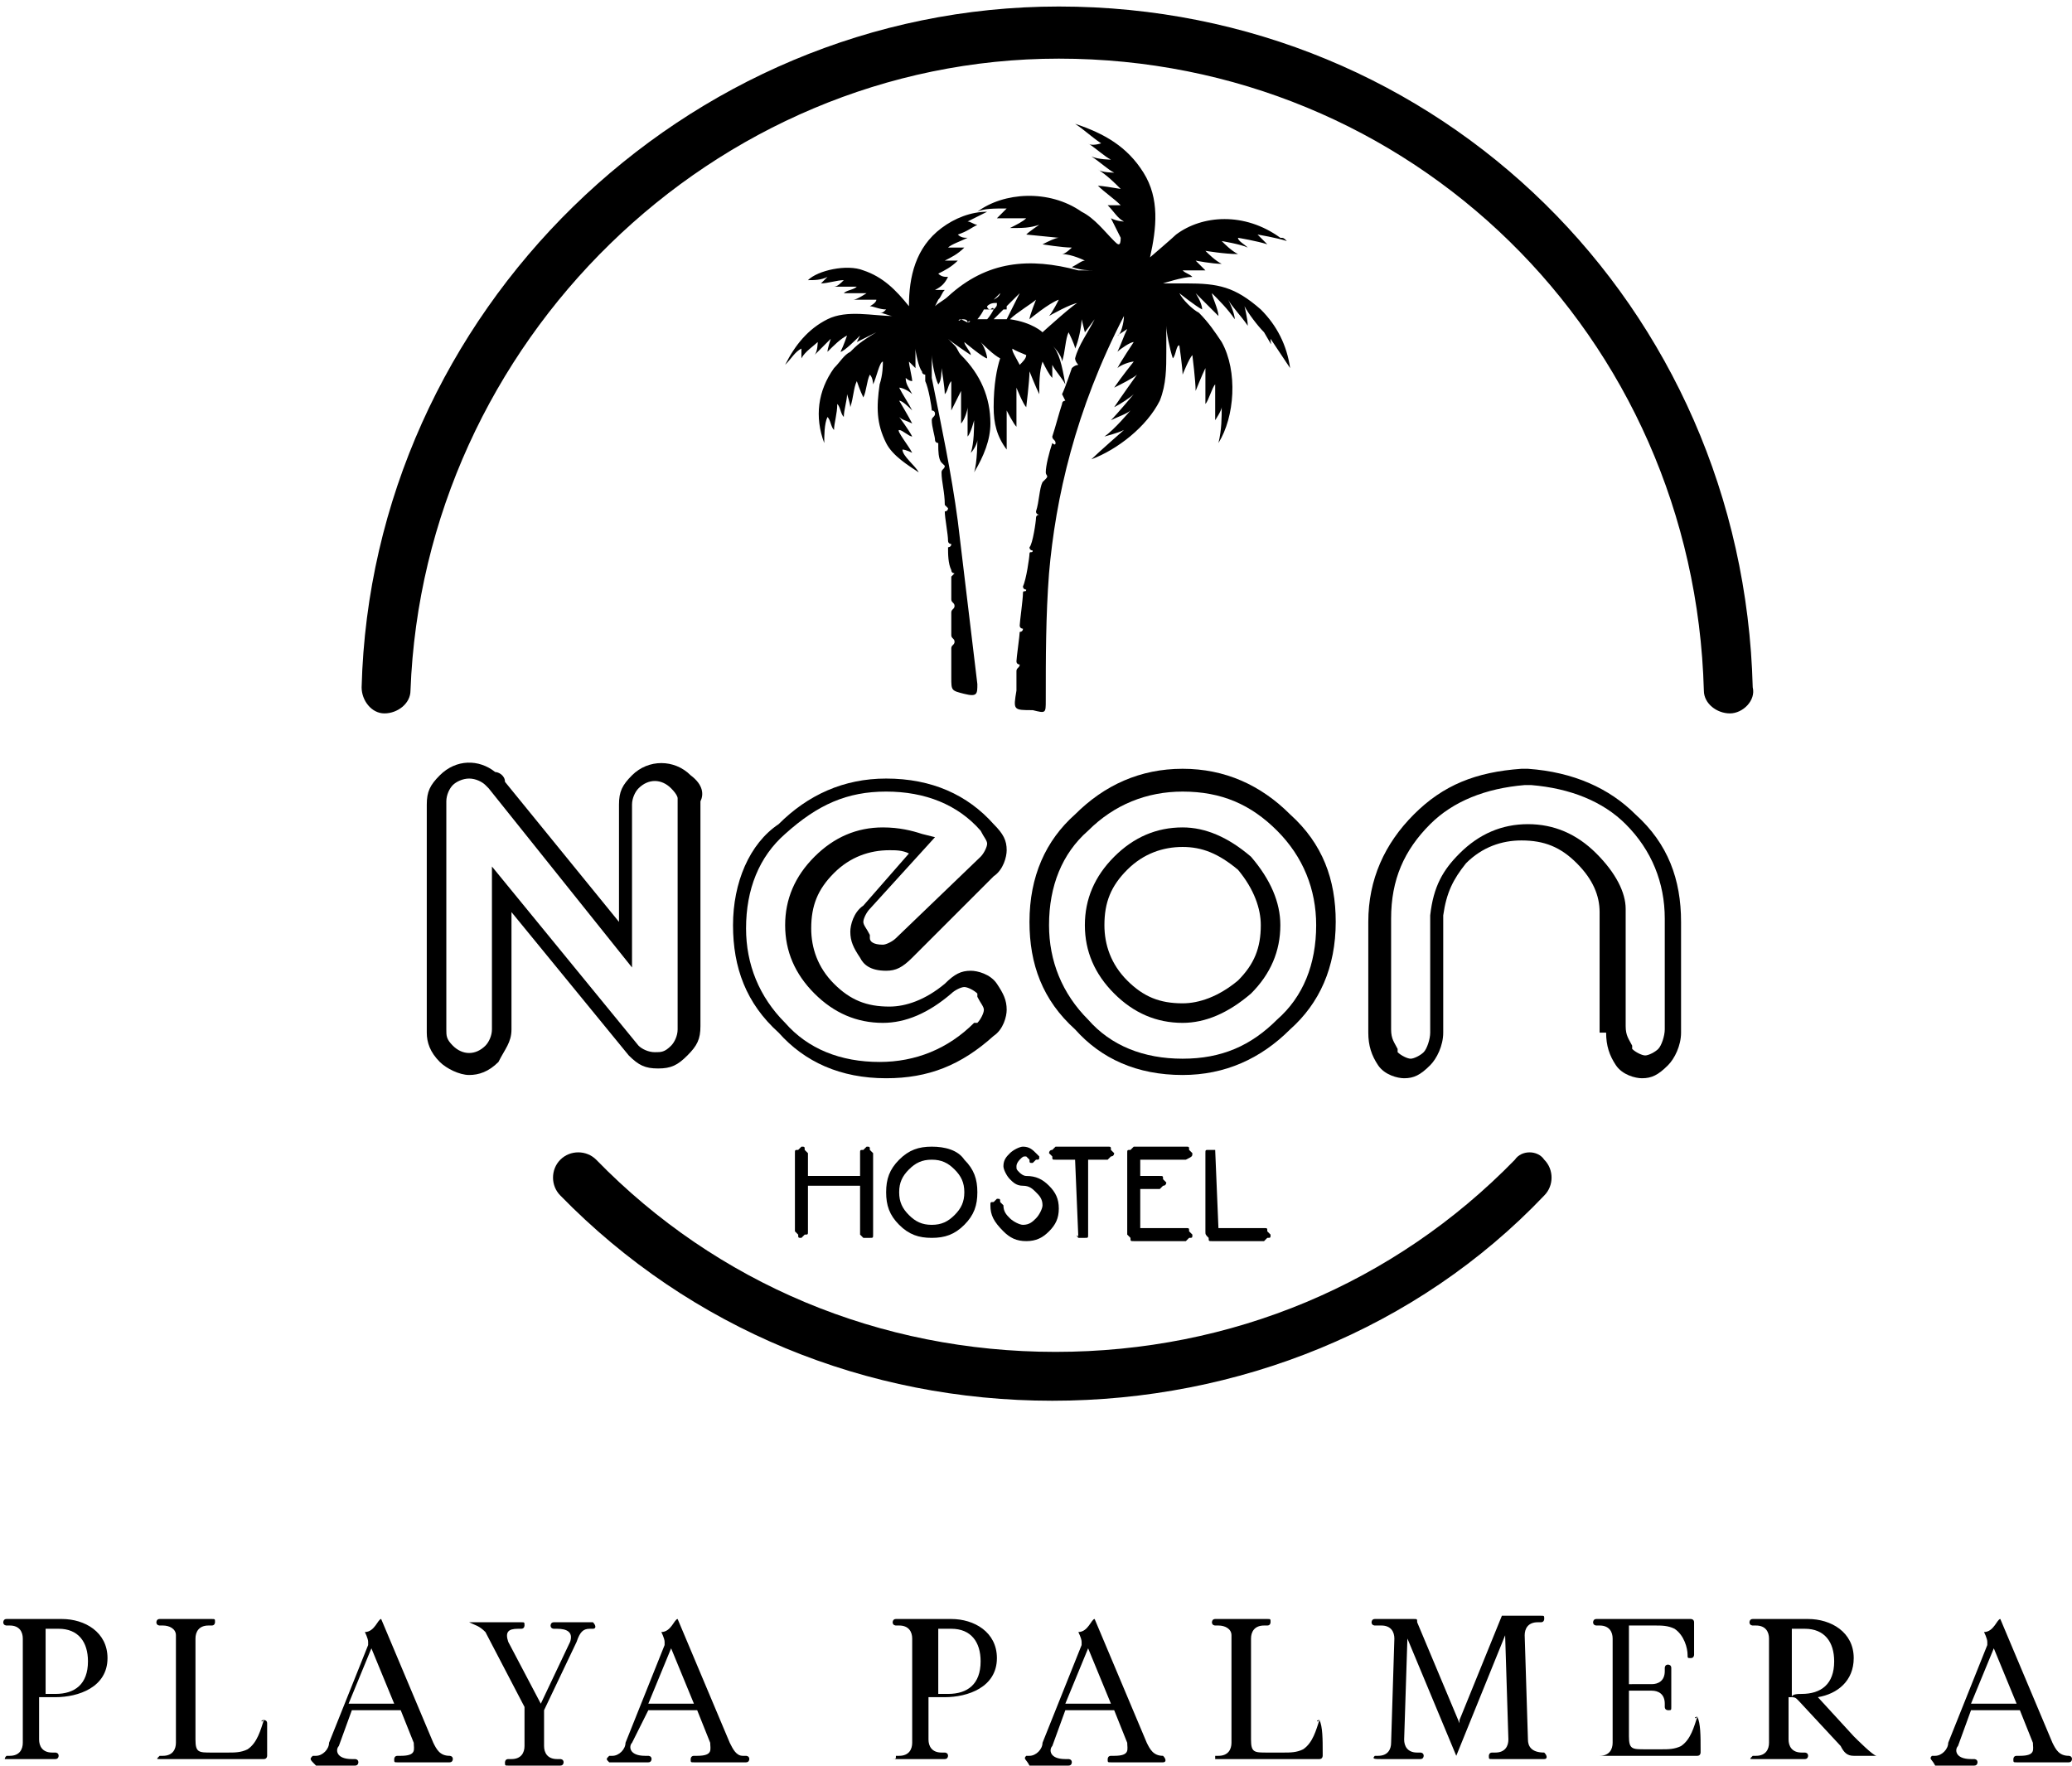 <?xml version="1.0" encoding="utf-8"?>
<!-- Generator: Adobe Illustrator 28.0.0, SVG Export Plug-In . SVG Version: 6.00 Build 0)  -->
<svg version="1.1" id="Warstwa_1" xmlns="http://www.w3.org/2000/svg" xmlns:xlink="http://www.w3.org/1999/xlink" x="0px" y="0px"
	 viewBox="0 0 63.6 54.2" style="enable-background:new 0 0 63.6 54.2;" xml:space="preserve">
<g>
	<path d="M1.9,49.7c-0.3,0-0.5,0-0.8,0c-0.4,0-0.9,0-0.9,0c-0.1,0-0.1,0.1-0.1,0.1c0,0.1,0.1,0.1,0.1,0.1h0.1c0.3,0,0.4,0.2,0.4,0.4
		v3.2c0,0.2-0.1,0.4-0.4,0.4H0.2C0.1,54,0.2,54,0.1,54c0.1,0,0.4,0,0.8,0s0.8,0,0.8,0c0.1,0,0.1-0.1,0.1-0.1c0-0.1-0.1-0.1-0.1-0.1
		H1.6c-0.3,0-0.4-0.2-0.4-0.4v-1.3c0.2,0,0.3,0,0.5,0c0.7,0,1.6-0.3,1.6-1.2C3.3,50.1,2.6,49.7,1.9,49.7z M1.7,52
		c-0.1,0-0.2,0-0.3,0v-1.8c0-0.1,0-0.2,0-0.2s0.3,0,0.4,0c0.6,0,0.9,0.4,0.9,1C2.7,51.7,2.3,52,1.7,52z"/>
	<path d="M8.1,52.8C8,52.8,8,52.9,8.1,52.8c-0.1,0.3-0.2,0.7-0.5,0.9c-0.2,0.1-0.4,0.1-0.6,0.1H6.5c-0.4,0-0.5,0-0.5-0.4v-3.1
		c0-0.2,0.1-0.4,0.4-0.4h0.1c0.1,0,0.1-0.1,0.1-0.1c0-0.1,0-0.1-0.1-0.1c0,0-0.4,0-0.8,0s-0.8,0-0.8,0c-0.1,0-0.1,0.1-0.1,0.1
		c0,0.1,0.1,0.1,0.1,0.1H5c0.2,0,0.4,0.1,0.4,0.3v3.3c0,0.2-0.1,0.4-0.4,0.4H4.9C4.8,54,4.8,54,4.9,54c0,0,0.7,0,1.1,0h1.8
		c0.2,0,0.3,0,0.3,0c0.1,0,0.1-0.1,0.1-0.1v-0.1c0-0.4,0-0.8,0-0.9C8.2,52.8,8.1,52.8,8.1,52.8z"/>
	<path d="M13.8,53.9L13.8,53.9c-0.3,0-0.4-0.2-0.5-0.4l-1.6-3.8c-0.1,0-0.2,0.4-0.5,0.4c0,0,0.1,0.2,0.1,0.3v0.1l-1.2,3
		c0,0.2-0.2,0.4-0.4,0.4H9.6C9.5,54,9.5,54,9.7,54.2c0.1,0,0.3,0,0.6,0s0.6,0,0.6,0c0.1,0,0.1-0.1,0.1-0.1c0-0.1-0.1-0.1-0.1-0.1
		h-0.1c-0.5,0-0.5-0.3-0.4-0.4l0.4-1.1h1.5l0.4,1c0,0.2,0.1,0.4-0.4,0.4h-0.1c-0.1,0-0.1,0.1-0.1,0.1c0,0.1,0,0.1,0.1,0.1
		c0,0,0.4,0,0.8,0c0.5,0,0.8,0,0.8,0c0.1,0,0.1-0.1,0.1-0.1C13.9,53.9,13.8,53.9,13.8,53.9z M10.7,52.3l0.7-1.7l0.7,1.7H10.7z"/>
	<path d="M18.2,49.8c0,0-0.3,0-0.6,0c-0.3,0-0.6,0-0.6,0c-0.1,0-0.1,0.1-0.1,0.1C16.9,50,17,50,17,50h0.1c0.3,0,0.5,0.1,0.4,0.4
		l-0.9,1.9l-1-1.9c-0.1-0.3,0-0.4,0.3-0.4H16c0.1,0,0.1-0.1,0.1-0.1c0-0.1,0-0.1-0.1-0.1c0,0-0.4,0-0.8,0c-0.4,0-0.8,0-0.8,0
		c0.2,0.1,0.3,0.1,0.5,0.3l1.2,2.3v1.2c0,0.2-0.1,0.4-0.4,0.4h-0.1c-0.1,0-0.1,0.1-0.1,0.1c0,0.1,0,0.1,0.1,0.1s0.4,0,0.8,0
		s0.8,0,0.8,0c0.1,0,0.1-0.1,0.1-0.1c0-0.1-0.1-0.1-0.1-0.1h-0.1c-0.3,0-0.4-0.2-0.4-0.4v-1.1l1-2.1c0.1-0.3,0.2-0.4,0.4-0.4h0.1
		C18.3,50,18.3,49.9,18.2,49.8C18.3,49.8,18.3,49.8,18.2,49.8z"/>
	<path d="M14.4,49.9L14.4,49.9C14.3,49.9,14.3,49.9,14.4,49.9z"/>
	<path d="M22.9,53.9h-0.1c-0.2,0-0.3-0.2-0.4-0.4l-1.6-3.8c-0.1,0-0.2,0.4-0.5,0.4c0,0,0.1,0.2,0.1,0.3v0.1l-1.2,3
		c0,0.2-0.2,0.4-0.4,0.4h-0.1c-0.1,0.1-0.1,0.1,0,0.2c0.1,0,0.3,0,0.6,0s0.6,0,0.6,0C20,54.1,20,54,20,54c0-0.1-0.1-0.1-0.1-0.1
		h-0.1c-0.5,0-0.5-0.3-0.4-0.4l0.5-1h1.5l0.4,1c0,0.2,0.1,0.4-0.4,0.4h-0.1c-0.1,0-0.1,0.1-0.1,0.1c0,0.1,0,0.1,0.1,0.1
		c0,0,0.4,0,0.8,0c0.5,0,0.8,0,0.8,0C23,54.1,23,54,23,54C23,53.9,22.9,53.9,22.9,53.9z M19.9,52.3l0.7-1.7l0.7,1.7H19.9z"/>
	<path d="M29.2,49.7c-0.3,0-0.5,0-0.8,0c-0.4,0-0.9,0-0.9,0c-0.1,0-0.1,0.1-0.1,0.1c0,0.1,0.1,0.1,0.1,0.1h0.1
		c0.3,0,0.4,0.2,0.4,0.4v3.2c0,0.2-0.1,0.4-0.4,0.4h-0.1c0,0.1,0,0.1-0.1,0.1c0.1,0,0.4,0,0.8,0s0.8,0,0.8,0c0.1,0,0.1-0.1,0.1-0.1
		c0-0.1-0.1-0.1-0.1-0.1h-0.1c-0.3,0-0.4-0.2-0.4-0.4v-1.3c0.2,0,0.3,0,0.5,0c0.7,0,1.6-0.3,1.6-1.2C30.6,50.1,29.9,49.7,29.2,49.7z
		 M29.1,52c-0.2,0-0.3,0-0.3,0v-1.8c0-0.1,0-0.2,0-0.2s0.3,0,0.4,0c0.6,0,0.9,0.4,0.9,1C30.1,51.7,29.7,52,29.1,52z"/>
	<path d="M35.7,53.9L35.7,53.9c-0.3,0-0.4-0.2-0.5-0.4l-1.6-3.8c-0.1,0-0.2,0.4-0.5,0.4c0,0,0.1,0.2,0.1,0.3v0.1l-1.2,3
		c0,0.2-0.2,0.4-0.4,0.4h-0.1c-0.1,0.1,0,0.1,0.1,0.3c0.1,0,0.3,0,0.6,0c0.3,0,0.6,0,0.6,0c0.1,0,0.1-0.1,0.1-0.1
		c0-0.1-0.1-0.1-0.1-0.1h-0.1c-0.5,0-0.5-0.3-0.4-0.4l0.4-1.1h1.5l0.4,1c0,0.2,0.1,0.4-0.4,0.4h-0.1C34,53.9,34,54,34,54
		c0,0.1,0,0.1,0.1,0.1c0,0,0.4,0,0.8,0c0.5,0,0.8,0,0.8,0C35.8,54.1,35.8,54,35.7,53.9C35.8,53.9,35.7,53.9,35.7,53.9z M32.7,52.3
		l0.7-1.7l0.7,1.7H32.7z"/>
	<path d="M40.5,52.8C40.4,52.8,40.4,52.9,40.5,52.8c-0.1,0.3-0.2,0.7-0.5,0.9c-0.2,0.1-0.4,0.1-0.6,0.1h-0.5c-0.4,0-0.5,0-0.5-0.4
		v-3.1c0-0.2,0.1-0.4,0.4-0.4h0.1c0.1,0,0.1-0.1,0.1-0.1c0-0.1,0-0.1-0.1-0.1c0,0-0.4,0-0.8,0c-0.4,0-0.8,0-0.8,0
		c-0.1,0-0.1,0.1-0.1,0.1c0,0.1,0.1,0.1,0.1,0.1h0.1c0.2,0,0.4,0.1,0.4,0.3v3.3c0,0.2-0.1,0.4-0.4,0.4h-0.1c0,0.1,0,0.1,0,0.1
		s0.7,0,1.1,0h1.8c0.2,0,0.3,0,0.3,0c0.1,0,0.1-0.1,0.1-0.1v-0.1C40.6,53.4,40.6,53,40.5,52.8C40.6,52.8,40.5,52.8,40.5,52.8z"/>
	<path d="M47.4,53.8L47.4,53.8c-0.4,0-0.5-0.2-0.5-0.4l-0.1-3.2c0-0.2,0.1-0.4,0.4-0.4h0.1c0.1,0,0.1-0.1,0.1-0.1
		c0-0.1,0-0.1-0.1-0.1s-0.2,0-0.4,0h-0.7c-0.1,0-0.1,0-0.1,0l-1.3,3.2c0,0.1,0,0.1,0,0.1l-1.3-3.1c0-0.1,0-0.1-0.1-0.1h-0.8
		c-0.3,0-0.4,0-0.4,0c-0.1,0-0.1,0.1-0.1,0.1c0,0.1,0.1,0.1,0.1,0.1c0.1,0,0.1,0,0.2,0c0.3,0,0.4,0.2,0.4,0.4l-0.1,3.2
		c0,0.2-0.1,0.4-0.4,0.4h-0.1c-0.1,0.1,0,0.1,0.2,0.1c0.1,0,0.3,0,0.6,0s0.6,0,0.6,0c0.1,0,0.1-0.1,0.1-0.1c0-0.1-0.1-0.1-0.1-0.1
		h-0.1c-0.3,0-0.4-0.2-0.4-0.4l0.1-3.1l1.5,3.6l1.5-3.7l0.1,3.2c0,0.2-0.1,0.4-0.4,0.4h-0.1c-0.1,0-0.1,0.1-0.1,0.1
		c0,0.1,0,0.1,0.1,0.1s0.4,0,0.8,0c0.4,0,0.8,0,0.8,0C47.5,54,47.5,53.9,47.4,53.8C47.5,53.8,47.4,53.8,47.4,53.8z"/>
	<path d="M52.1,52.7C52,52.7,52,52.8,52.1,52.7c-0.1,0.3-0.2,0.7-0.5,0.9c-0.2,0.1-0.4,0.1-0.6,0.1h-0.5c-0.4,0-0.5,0-0.5-0.4v-1.4
		h0.7c0.2,0,0.4,0.1,0.4,0.4v0.1c0,0.1,0.1,0.1,0.1,0.1c0.1,0,0.1,0,0.1-0.1s0-0.3,0-0.6s0-0.6,0-0.6c0-0.1-0.1-0.1-0.1-0.1
		c-0.1,0-0.1,0.1-0.1,0.1v0.1c0,0.3-0.2,0.4-0.4,0.4H50v-1.8h0.8c0.2,0,0.4,0,0.6,0.1c0.3,0.2,0.4,0.6,0.4,0.8c0,0.1,0,0.1,0.1,0.1
		s0.1-0.1,0.1-0.1c0-0.2,0-0.5,0-0.9v-0.1c0-0.1-0.1-0.1-0.1-0.1s-0.1,0-0.3,0h-1.5c-0.4,0-1.1,0-1.1,0c-0.1,0-0.1,0.1-0.1,0.1
		c0,0.1,0.1,0.1,0.1,0.1h0.1c0.3,0,0.4,0.2,0.4,0.4v3.2c0,0.2-0.1,0.4-0.4,0.4c0.2,0,0.7,0,1,0h1.7c0.2,0,0.3,0,0.3,0
		c0.1,0,0.1-0.1,0.1-0.1v-0.1C52.2,53.3,52.2,52.9,52.1,52.7C52.2,52.7,52.2,52.7,52.1,52.7z"/>
	<path d="M55.8,52.1c0.6-0.1,1.1-0.5,1.1-1.2c0-0.8-0.7-1.2-1.4-1.2c-0.3,0-0.5,0-0.8,0s-0.9,0-0.9,0c-0.1,0-0.1,0.1-0.1,0.1
		c0,0.1,0.1,0.1,0.1,0.1h0.1c0.3,0,0.4,0.2,0.4,0.4v3.2c0,0.2-0.1,0.4-0.4,0.4h-0.1c-0.1,0.1-0.1,0.1,0,0.1s0.4,0,0.8,0
		c0.4,0,0.8,0,0.8,0c0.1,0,0.1-0.1,0.1-0.1c0-0.1-0.1-0.1-0.1-0.1h-0.1c-0.3,0-0.4-0.2-0.4-0.4v-1.3c0.2,0,0.2,0,0.3,0.1l1.3,1.4
		c0.1,0.2,0.2,0.3,0.4,0.3c0.1,0,0.2,0,0.3,0s0.3,0,0.4,0c-0.1,0-0.6-0.5-0.7-0.6L55.8,52.1z M55,52.1v-1.9c0-0.1,0-0.2,0-0.2
		s0.3,0,0.4,0c0.6,0,0.9,0.4,0.9,1c0,0.7-0.4,1-1,1C55.2,52,55,52,55,52.1z"/>
	<path d="M63.5,53.9L63.5,53.9c-0.3,0-0.4-0.2-0.5-0.4l-1.6-3.8c-0.1,0-0.2,0.4-0.5,0.4c0,0,0.1,0.2,0.1,0.3v0.1l-1.2,3
		c0,0.2-0.2,0.4-0.4,0.4h-0.1c-0.1,0.1,0,0.1,0.1,0.3c0.1,0,0.3,0,0.6,0s0.6,0,0.6,0c0.1,0,0.1-0.1,0.1-0.1c0-0.1-0.1-0.1-0.1-0.1
		h-0.1c-0.5,0-0.5-0.3-0.4-0.4l0.4-1.1H62l0.4,1c0,0.2,0.1,0.4-0.4,0.4h-0.1c-0.1,0-0.1,0.1-0.1,0.1c0,0.1,0,0.1,0.1,0.1
		c0,0,0.4,0,0.8,0c0.5,0,0.8,0,0.8,0c0.1,0,0.1-0.1,0.1-0.1C63.6,53.9,63.5,53.9,63.5,53.9z M60.5,52.3l0.7-1.7l0.7,1.7H60.5z"/>
	<path d="M32.5,0.2C21,0.2,11.4,9.6,11.1,21.1c0,0.4,0.3,0.8,0.7,0.8l0,0c0.4,0,0.8-0.3,0.8-0.7C13,10.5,21.9,1.8,32.5,1.8
		c10.8,0,19.5,8.5,19.8,19.4c0,0.4,0.4,0.7,0.8,0.7l0,0c0.4,0,0.8-0.4,0.7-0.8C53.5,9.4,44.2,0.2,32.5,0.2z"/>
	<path d="M46.5,35.6c-3.7,3.8-8.7,5.9-14.1,5.9S22,39.4,18.3,35.6c-0.3-0.3-0.8-0.3-1.1,0s-0.3,0.8,0,1.1c4,4.1,9.4,6.3,15.1,6.3
		s11.2-2.2,15.1-6.3c0.3-0.3,0.3-0.8,0-1.1C47.2,35.3,46.7,35.3,46.5,35.6z"/>
	<path d="M15.7,31.6V28l3.6,4.4c0.3,0.3,0.5,0.4,0.9,0.4s0.6-0.1,0.9-0.4c0.3-0.3,0.4-0.5,0.4-0.9v-6.9c0.1-0.2,0.1-0.5-0.3-0.8
		c-0.5-0.5-1.3-0.5-1.8,0c-0.3,0.3-0.4,0.5-0.4,0.9v3.6L15.5,24c0-0.2-0.2-0.3-0.3-0.3c-0.5-0.4-1.2-0.4-1.7,0.1
		c-0.3,0.3-0.4,0.5-0.4,0.9v7c0,0.3,0.1,0.6,0.4,0.9c0.2,0.2,0.6,0.4,0.9,0.4c0.3,0,0.6-0.1,0.9-0.4C15.5,32.2,15.7,32,15.7,31.6z
		 M15.1,31.6c0,0.2-0.1,0.4-0.2,0.5c-0.3,0.3-0.7,0.3-1,0c-0.2-0.2-0.2-0.3-0.2-0.5v-7c0-0.2,0.1-0.4,0.2-0.5
		c0.1-0.1,0.3-0.2,0.5-0.2s0.4,0.1,0.5,0.2l0.1,0.1l0,0l4.4,5.5v-5c0-0.2,0.1-0.4,0.2-0.5c0.3-0.3,0.7-0.3,1,0l0,0
		c0.2,0.2,0.2,0.3,0.2,0.3v7.1c0,0.2-0.1,0.4-0.2,0.5c-0.2,0.2-0.3,0.2-0.5,0.2s-0.4-0.1-0.5-0.2l-4.5-5.5
		C15.1,26.6,15.1,31.6,15.1,31.6z"/>
	<path d="M22.5,28.4c0,1.3,0.4,2.4,1.4,3.3c0.8,0.9,1.9,1.4,3.3,1.4c1.3,0,2.3-0.4,3.3-1.3c0.3-0.2,0.4-0.6,0.4-0.8
		c0-0.3-0.1-0.5-0.3-0.8c-0.2-0.3-0.6-0.4-0.8-0.4c-0.3,0-0.5,0.1-0.8,0.4c-0.6,0.5-1.2,0.7-1.7,0.7c-0.7,0-1.2-0.2-1.7-0.7
		s-0.7-1.1-0.7-1.7c0-0.7,0.2-1.2,0.7-1.7s1.1-0.7,1.7-0.7c0.2,0,0.4,0,0.6,0.1l-1.4,1.6c-0.3,0.2-0.4,0.6-0.4,0.8
		c0,0.3,0.1,0.5,0.3,0.8c0.1,0.2,0.3,0.4,0.8,0.4c0.3,0,0.5-0.1,0.8-0.4l2.5-2.5c0.3-0.2,0.4-0.6,0.4-0.8c0-0.3-0.1-0.5-0.4-0.8
		c-0.8-0.9-1.9-1.4-3.3-1.4c-1.3,0-2.4,0.5-3.3,1.4C23,25.9,22.5,27.1,22.5,28.4z M27.2,24.3c1.2,0,2.2,0.4,2.9,1.2
		c0.1,0.2,0.2,0.3,0.2,0.4s-0.1,0.3-0.2,0.4l-2.6,2.5c-0.1,0.1-0.3,0.2-0.4,0.2c-0.3,0-0.4-0.1-0.4-0.2v-0.1
		c-0.1-0.2-0.2-0.3-0.2-0.4s0.1-0.3,0.2-0.4l2-2.2l-0.4-0.1c-0.3-0.1-0.7-0.2-1.2-0.2c-0.8,0-1.5,0.3-2.1,0.9s-0.9,1.3-0.9,2.1
		c0,0.8,0.3,1.5,0.9,2.1s1.3,0.9,2.1,0.9c0.7,0,1.4-0.3,2.1-0.9c0.1-0.1,0.3-0.2,0.4-0.2s0.3,0.1,0.4,0.2v0.1
		c0.1,0.2,0.2,0.3,0.2,0.4s-0.1,0.3-0.2,0.4h-0.1c-0.8,0.8-1.8,1.2-2.9,1.2c-1.2,0-2.2-0.4-2.9-1.2c-0.8-0.8-1.2-1.8-1.2-2.9
		c0-1.2,0.4-2.2,1.2-2.9C25.1,24.7,26,24.3,27.2,24.3z"/>
	<path d="M41,28.3c0-1.3-0.4-2.4-1.4-3.3c-0.9-0.9-2-1.4-3.3-1.4S33.9,24.1,33,25c-0.9,0.8-1.4,1.9-1.4,3.3c0,1.3,0.4,2.4,1.4,3.3
		c0.8,0.9,1.9,1.4,3.3,1.4c1.3,0,2.4-0.5,3.3-1.4C40.5,30.8,41,29.7,41,28.3z M36.3,32.5c-1.2,0-2.2-0.4-2.9-1.2
		c-0.8-0.8-1.2-1.8-1.2-2.9c0-1.2,0.4-2.2,1.2-2.9c0.8-0.8,1.8-1.2,2.9-1.2c1.2,0,2.1,0.4,2.9,1.2l0,0c0.8,0.8,1.2,1.8,1.2,2.9
		c0,1.2-0.4,2.2-1.2,2.9C38.4,32.1,37.5,32.5,36.3,32.5z"/>
	<path d="M38.4,26.3c-0.7-0.6-1.4-0.9-2.1-0.9c-0.8,0-1.5,0.3-2.1,0.9s-0.9,1.3-0.9,2.1c0,0.8,0.3,1.5,0.9,2.1
		c0.6,0.6,1.3,0.9,2.1,0.9c0.7,0,1.4-0.3,2.1-0.9c0.6-0.6,0.9-1.3,0.9-2.1C39.3,27.7,39,27,38.4,26.3z M38,30.1
		c-0.6,0.5-1.2,0.7-1.7,0.7c-0.7,0-1.2-0.2-1.7-0.7s-0.7-1.1-0.7-1.7c0-0.7,0.2-1.2,0.7-1.7s1.1-0.7,1.7-0.7c0.6,0,1.1,0.2,1.7,0.7
		c0.5,0.6,0.7,1.2,0.7,1.7C38.7,29.1,38.5,29.6,38,30.1z"/>
	<path d="M49.3,31.7c0,0.4,0.1,0.7,0.3,1s0.6,0.4,0.8,0.4c0.3,0,0.5-0.1,0.8-0.4c0.2-0.2,0.4-0.6,0.4-1v-3.4c0-1.3-0.4-2.4-1.4-3.3
		c-0.8-0.8-1.9-1.3-3.3-1.4l0,0h-0.2c-1.4,0.1-2.4,0.5-3.3,1.4c-0.9,0.9-1.4,2-1.4,3.3v3.4c0,0.4,0.1,0.7,0.3,1s0.6,0.4,0.8,0.4
		c0.3,0,0.5-0.1,0.8-0.4c0.2-0.2,0.4-0.6,0.4-1v-3.4v-0.2c0.1-0.7,0.3-1.1,0.7-1.6c0.5-0.5,1.1-0.7,1.7-0.7c0.7,0,1.2,0.2,1.7,0.7
		s0.7,1,0.7,1.5v3.7H49.3z M49,26.2c-0.6-0.6-1.3-0.9-2.1-0.9s-1.5,0.3-2.1,0.9c-0.5,0.5-0.8,1-0.9,1.9v3.6c0,0.2-0.1,0.5-0.2,0.6
		c-0.1,0.1-0.3,0.2-0.4,0.2c-0.1,0-0.3-0.1-0.4-0.2v-0.1c-0.1-0.2-0.2-0.3-0.2-0.6v-3.4c0-1.2,0.4-2.1,1.2-2.9
		c0.7-0.7,1.7-1.1,2.9-1.2H47c1.2,0.1,2.2,0.5,2.9,1.2c0.8,0.8,1.2,1.8,1.2,2.9v3.4c0,0.2-0.1,0.5-0.2,0.6c-0.1,0.1-0.3,0.2-0.4,0.2
		c-0.1,0-0.3-0.1-0.4-0.2v-0.1c-0.1-0.2-0.2-0.3-0.2-0.6v-3.6C49.9,27.4,49.6,26.8,49,26.2z"/>
	<path d="M26.5,38C26.5,38.1,26.5,38.1,26.5,38h0.2c0.1,0,0.1,0,0.1-0.1v-2.5l-0.1-0.1c0-0.1,0-0.1-0.1-0.1l-0.1,0.1
		c-0.1,0-0.1,0-0.1,0.1v0.7h-1.6v-0.7l-0.1-0.1c0-0.1,0-0.1-0.1-0.1l-0.1,0.1c-0.1,0-0.1,0-0.1,0.1v2.4l0.1,0.1c0,0.1,0,0.1,0.1,0.1
		l0.1-0.1c0.1,0,0.1,0,0.1-0.1v-1.4h1.6v1.5L26.5,38z"/>
	<path d="M28.6,35.2c-0.4,0-0.7,0.1-1,0.4c-0.3,0.3-0.4,0.6-0.4,1s0.1,0.7,0.4,1s0.6,0.4,1,0.4s0.7-0.1,1-0.4c0.3-0.3,0.4-0.6,0.4-1
		s-0.1-0.7-0.4-1C29.4,35.3,29,35.2,28.6,35.2z M29.3,37.3c-0.2,0.2-0.4,0.3-0.7,0.3c-0.3,0-0.5-0.1-0.7-0.3s-0.3-0.4-0.3-0.7
		s0.1-0.5,0.3-0.7c0.2-0.2,0.4-0.3,0.7-0.3c0.3,0,0.5,0.1,0.7,0.3s0.3,0.4,0.3,0.7S29.5,37.1,29.3,37.3z"/>
	<path d="M31.4,37.6c-0.1,0-0.3-0.1-0.4-0.2c-0.1-0.1-0.2-0.2-0.2-0.4l-0.1-0.1c0-0.1,0-0.1-0.1-0.1l-0.1,0.1c-0.1,0-0.1,0-0.1,0.1
		c0,0.3,0.1,0.5,0.4,0.8c0.2,0.2,0.4,0.3,0.7,0.3s0.5-0.1,0.7-0.3c0.2-0.2,0.3-0.4,0.3-0.7s-0.1-0.5-0.3-0.7s-0.4-0.3-0.7-0.3
		c-0.1,0-0.2-0.1-0.2-0.1c-0.1-0.1-0.1-0.1-0.1-0.2c0-0.1,0.1-0.2,0.1-0.2c0.1-0.1,0.1-0.1,0.2-0.1l0.1,0.1c0,0.1,0,0.1,0.1,0.1
		l0.1-0.1c0.1,0,0.1,0,0.1-0.1l-0.1-0.1c-0.1-0.1-0.2-0.2-0.4-0.2c-0.1,0-0.3,0.1-0.4,0.2c-0.1,0.1-0.2,0.2-0.2,0.4
		c0,0.1,0.1,0.3,0.2,0.4c0.1,0.1,0.2,0.2,0.4,0.2c0.2,0,0.3,0.1,0.4,0.2c0.1,0.1,0.2,0.2,0.2,0.4c0,0.1-0.1,0.3-0.2,0.4
		C31.7,37.5,31.6,37.6,31.4,37.6z"/>
	<path d="M33.1,38C33.1,38.1,33.1,38.1,33.1,38h0.2c0.1,0,0.1,0,0.1-0.1v-2.3H34l0.1-0.1c0.1,0,0.1-0.1,0.1-0.1l-0.1-0.1
		c0-0.1,0-0.1-0.1-0.1h-1.6l-0.1,0.1c-0.1,0-0.1,0.1-0.1,0.1l0.1,0.1c0,0.1,0,0.1,0.1,0.1H33L33.1,38C33,37.9,33.1,37.9,33.1,38z"/>
	<path d="M36.4,35.6L36.4,35.6c0.2-0.1,0.2-0.1,0.2-0.2l-0.1-0.1c0-0.1,0-0.1-0.1-0.1h-1.6l-0.1,0.1c-0.1,0-0.1,0-0.1,0.1v2.5
		l0.1,0.1c0,0.1,0,0.1,0.1,0.1h1.6l0.1-0.1c0.1,0,0.1,0,0.1-0.1l-0.1-0.1c0-0.1,0-0.1-0.1-0.1H35v-1.2h0.6l0.1-0.1
		c0.1,0,0.1-0.1,0.1-0.1l-0.1-0.1c0-0.1,0-0.1-0.1-0.1H35v-0.5C35,35.6,36.4,35.6,36.4,35.6z"/>
	<path d="M37.3,35.3C37.3,35.2,37.3,35.2,37.3,35.3h-0.2c-0.1,0-0.1,0-0.1,0.1v2.4c0,0.1,0,0.1,0.1,0.2c0,0.1,0,0.1,0.1,0.1h1.6
		l0.1-0.1c0.1,0,0.1,0,0.1-0.1l-0.1-0.1c0-0.1,0-0.1-0.1-0.1h-1.4L37.3,35.3L37.3,35.3z"/>
	<path d="M25.4,9.8c-0.6,0.3-1,0.8-1.3,1.4c0.2-0.2,0.3-0.4,0.5-0.5c0,0.1,0,0.3,0,0.3c0.1-0.2,0.4-0.4,0.5-0.5c0,0,0,0.3-0.1,0.4
		c0.2-0.2,0.4-0.4,0.5-0.5c0,0-0.1,0.3-0.1,0.4c0.2-0.2,0.4-0.4,0.6-0.5c0,0-0.1,0.3-0.2,0.5c0.1,0,0.5-0.4,0.6-0.5l-0.1,0.2
		l0.6-0.3c-0.5,0.3-0.6,0.4-0.8,0.6c-0.2,0.1-0.3,0.3-0.5,0.5c-0.5,0.7-0.6,1.5-0.3,2.3c0-0.2,0-0.6,0.1-0.8
		c0.1,0.1,0.1,0.3,0.2,0.4c0-0.2,0.1-0.5,0.1-0.8c0.1,0.1,0.1,0.3,0.2,0.4c0-0.2,0.1-0.5,0.1-0.7c0,0,0.1,0.3,0.1,0.4
		c0.1-0.3,0.1-0.6,0.2-0.8c0,0,0.1,0.3,0.2,0.5c0.1-0.2,0.1-0.5,0.2-0.7c0.1,0.1,0.1,0.3,0.1,0.3c0.1-0.2,0.2-0.7,0.3-0.7
		c0,0.1,0,0.4-0.1,0.7c-0.1,0.7-0.1,1.2,0.2,1.8c0.2,0.4,0.7,0.7,1,0.9c-0.1-0.2-0.5-0.5-0.5-0.7c0.1,0,0.3,0.1,0.3,0.1
		c-0.1-0.2-0.5-0.7-0.4-0.7s0.3,0.2,0.4,0.2c-0.1-0.2-0.4-0.6-0.4-0.6c0.1,0.1,0.2,0.1,0.4,0.2c-0.1-0.2-0.4-0.7-0.4-0.7
		c0.1,0,0.3,0.2,0.4,0.3c-0.1-0.2-0.3-0.5-0.4-0.7c0.1,0,0.3,0.1,0.4,0.2c-0.1-0.2-0.2-0.3-0.2-0.5c0.1,0.1,0.2,0.1,0.2,0.1
		c0-0.1-0.1-0.5-0.1-0.6l0.2,0.2v-0.6c0,0.1,0.1,0.6,0.2,0.7c0,0.1,0.1,0.1,0.1,0.1v0.2c0.1,0.2,0.2,0.8,0.2,0.9c0,0,0.1,0,0.1,0.1
		s-0.1,0.1-0.1,0.2c0,0.2,0.1,0.5,0.1,0.6s0.1,0.1,0.1,0.1c0,0.1,0,0.1,0,0.1c0,0.1,0,0.4,0.1,0.5l0.1,0.1c0,0.1-0.1,0.1-0.1,0.2
		c0,0.3,0.1,0.6,0.1,1l0.1,0.1c0,0.1-0.1,0.1-0.1,0.1c0,0.2,0.1,0.7,0.1,0.9c0,0.1,0.1,0.1,0.1,0.1c0,0.1-0.1,0.1-0.1,0.1
		c0,0.2,0,0.5,0.1,0.7c0,0.1,0.1,0.1,0.1,0.1l-0.1,0.1c0,0.2,0,0.5,0,0.7c0,0.1,0.1,0.1,0.1,0.2s-0.1,0.1-0.1,0.2s0,0.5,0,0.7
		c0,0.1,0.1,0.1,0.1,0.2s-0.1,0.1-0.1,0.2c0,0.2,0,0.6,0,0.9c0,0.4,0,0.4,0.4,0.5s0.4,0,0.4-0.3c-0.2-1.7-0.4-3.3-0.6-5
		c-0.2-1.5-0.5-2.9-0.8-4.4c0-0.1,0-0.7,0-0.7c0,0.2,0.1,0.7,0.2,0.9c0.1-0.1,0.1-0.4,0.1-0.5c0,0,0.1,0.6,0.1,0.8
		c0.1-0.1,0.1-0.3,0.2-0.4c0,0.3,0,0.6,0,0.9c0.1-0.2,0.3-0.6,0.3-0.6c0,0.3,0,0.7,0,1c0.1-0.1,0.2-0.4,0.2-0.5c0,0,0,0.7,0,0.9
		c0.1-0.1,0.2-0.5,0.2-0.5c0,0.2,0,0.7-0.1,1c0.1-0.1,0.2-0.3,0.2-0.4c0,0,0,0.7-0.1,1c0.3-0.5,0.5-1,0.5-1.5c0-0.8-0.3-1.5-0.9-2.1
		c-0.1-0.1-0.1-0.2-0.2-0.3s-0.2-0.2-0.2-0.2c0.1,0.1,0.7,0.5,0.7,0.5c0-0.1-0.2-0.3-0.2-0.4c0,0,0.6,0.5,0.7,0.5
		c0-0.1-0.1-0.4-0.2-0.5c0.1,0.1,0.4,0.4,0.6,0.5c-0.1,0.3-0.2,0.8-0.2,1.5c0,0.5,0.1,0.9,0.4,1.3c0-0.3,0-0.9,0-1.2
		c0,0,0.2,0.4,0.3,0.5c0,0,0-0.9,0-1.2c0,0,0.2,0.5,0.3,0.6c0,0,0.1-0.8,0.1-1.1c0,0,0.2,0.5,0.3,0.7c0-0.3,0-0.7,0.1-1
		c0.1,0.2,0.2,0.4,0.3,0.5c0,0,0-0.3,0-0.4c0.1,0.2,0.3,0.4,0.4,0.6c-0.1-0.6-0.2-1-0.4-1.2c0,0,0.3,0.3,0.3,0.5
		c0.1-0.3,0.1-0.7,0.2-0.9c0,0,0.2,0.4,0.2,0.5c0.1-0.2,0.2-0.7,0.2-0.9l0.1,0.4l0.3-0.4c-0.2,0.4-0.5,0.8-0.6,1.2
		c0,0.1,0.1,0.2,0.1,0.2s-0.1,0-0.2,0.1c0,0-0.2,0.6-0.3,0.8l0.1,0.2c0,0-0.1,0-0.1,0.1c-0.1,0.3-0.2,0.7-0.3,1
		c0,0.1,0.1,0.1,0.1,0.2c0,0.1-0.1,0-0.1,0c-0.1,0.3-0.2,0.7-0.2,0.9c0,0.1,0.1,0.1,0,0.2L32,14.8c-0.1,0.2-0.1,0.6-0.2,0.9
		c0,0.1,0.1,0.1,0.1,0.1s-0.1,0-0.1,0.1c0,0.1-0.1,0.8-0.2,0.9c0,0.1,0.1,0.1,0.1,0.1c0,0.1-0.1,0-0.1,0.1s-0.1,0.8-0.2,1
		c0,0.1,0.1,0.1,0.1,0.1c0,0.1-0.1,0-0.1,0.1c0,0.2-0.1,0.9-0.1,1s0.1,0.1,0.1,0.1c0,0.1-0.1,0.1-0.1,0.1c0,0.1-0.1,0.8-0.1,0.9
		s0.1,0.1,0.1,0.1c0,0.1-0.1,0.1-0.1,0.2c0,0.2,0,0.4,0,0.6c-0.1,0.6-0.1,0.6,0.5,0.6c0.4,0.1,0.4,0.1,0.4-0.3c0-1.3,0-2.6,0.1-3.9
		c0.2-2.3,0.8-5,2.3-7.9c0,0.2-0.1,0.6-0.2,0.6l0.3-0.2c-0.1,0.2-0.2,0.5-0.3,0.7c0.1-0.1,0.4-0.3,0.5-0.3c0,0-0.4,0.6-0.5,0.8
		c0.1-0.1,0.4-0.2,0.5-0.2c0,0-0.4,0.5-0.6,0.8c0.2-0.1,0.6-0.3,0.7-0.4c0,0-0.5,0.7-0.7,1c0.2-0.1,0.5-0.3,0.6-0.4
		c0,0-0.5,0.6-0.7,0.8c0.2-0.1,0.5-0.2,0.6-0.3c0,0-0.5,0.6-0.8,0.8c0,0,0.4-0.1,0.6-0.2c0,0-0.8,0.7-1,0.9c0.8-0.3,1.7-1,2.1-1.8
		c0.2-0.5,0.2-1,0.2-1.5c0-0.2,0-0.8,0-0.8c0,0.2,0.1,0.7,0.2,1c0.1-0.1,0.1-0.4,0.2-0.4c0,0,0.1,0.7,0.1,0.9c0,0,0.2-0.5,0.3-0.6
		c0,0,0.1,0.8,0.1,1.1c0,0,0.2-0.5,0.3-0.7c0,0,0,0.8,0,1.1c0.1-0.1,0.2-0.5,0.3-0.6c0,0,0,0.8,0,1.1c0,0,0.2-0.3,0.2-0.4
		c0,0.3,0,0.7-0.1,1.1c0.5-0.8,0.6-2.2,0.1-3.1c-0.2-0.3-0.4-0.6-0.7-0.9c-0.2-0.1-0.5-0.4-0.6-0.6c0,0,0.5,0.4,0.7,0.5
		c0-0.2-0.2-0.5-0.2-0.5c0.2,0.2,0.5,0.5,0.7,0.7c0-0.2-0.2-0.6-0.2-0.7c0.2,0.2,0.5,0.5,0.7,0.8c0-0.2-0.2-0.6-0.2-0.6
		c0.1,0.2,0.4,0.5,0.6,0.8c0-0.2-0.1-0.6-0.1-0.6c0.1,0.2,0.4,0.6,0.6,0.8c0.3,0.5,0.2,0.4,0.2,0.2c0.2,0.3,0.4,0.6,0.6,0.9
		c-0.1-0.7-0.4-1.3-0.9-1.8c-0.8-0.7-1.3-0.8-2.3-0.8c-0.1,0-0.6,0-0.7,0c0,0,0.6-0.2,0.9-0.2c-0.1-0.1-0.2-0.1-0.3-0.2
		c0.2,0,0.5,0,0.7,0c-0.1-0.1-0.2-0.2-0.3-0.3c0,0,0.5,0.1,0.8,0.1C37.3,8,37.1,7.8,37,7.7c0,0,0.6,0.1,1,0.1
		c-0.2-0.1-0.4-0.3-0.5-0.4c0,0,0.6,0.1,0.8,0.2C38.2,7.5,38,7.4,38,7.3c0,0,0.6,0.1,0.9,0.2c-0.1-0.1-0.3-0.3-0.3-0.3
		s0.6,0.1,0.9,0.2c-0.1-0.1-0.1-0.1-0.2-0.1c-1.1-0.8-2.4-0.7-3.2-0.1c-0.1,0.1-0.8,0.7-0.8,0.7c0.2-0.9,0.3-1.8-0.2-2.6
		S33.9,4.1,33,3.8c0.3,0.2,0.5,0.4,0.8,0.6c0,0-0.3,0.1-0.4,0c0.3,0.2,0.5,0.4,0.7,0.5c0,0-0.4,0-0.6-0.1C33.8,5,34,5.2,34.2,5.3
		c0,0-0.4,0-0.5-0.1c0.3,0.2,0.5,0.4,0.7,0.6c0,0-0.6-0.1-0.7-0.1c0.2,0.2,0.5,0.4,0.7,0.6c0,0-0.3,0-0.4,0c0.2,0.2,0.3,0.4,0.5,0.5
		c0,0-0.2,0-0.4-0.1c0.1,0.2,0.3,0.6,0.3,0.6c0,0.3-0.1,0.2-0.2,0.1c-0.3-0.3-0.6-0.7-1-0.9c-1-0.7-2.4-0.6-3.2,0
		c0.2-0.1,0.5-0.1,0.9-0.1c0,0-0.2,0.2-0.3,0.3h0.9C31.4,6.8,31.2,6.9,31,7c0.4,0,0.6,0,0.9-0.1c0,0-0.3,0.2-0.4,0.3l1,0.1
		c-0.1,0-0.3,0.1-0.5,0.2c0,0,0.6,0.1,0.9,0.1c0,0-0.2,0.2-0.3,0.2c0.3,0,0.7,0.2,0.7,0.2c-0.1,0-0.2,0.1-0.4,0.2
		c0.3,0.1,0.5,0.1,0.7,0.1c0,0-0.3,0-0.5,0c-1.5-0.4-2.8-0.3-4,0.8c-0.1,0.1-0.3,0.2-0.4,0.3l0.1-0.2C28.9,9.1,28.9,9,29,8.9
		c-0.1,0-0.2,0-0.3,0c0.2-0.1,0.3-0.2,0.4-0.4c-0.1,0-0.2,0-0.3-0.1C29,8.3,29.2,8.2,29.4,8C29.2,8,29,8,29,8
		c0.2-0.1,0.4-0.2,0.6-0.4c-0.2,0-0.5,0-0.5,0c0.1-0.1,0.4-0.2,0.6-0.3c-0.1,0-0.2,0-0.3-0.1C29.7,7.1,29.8,7,30,6.9
		c-0.1,0-0.2-0.1-0.3-0.1c0.2-0.1,0.4-0.2,0.6-0.3c-0.5,0-1,0.2-1.4,0.5c-0.8,0.6-1,1.5-1,2.4c-0.4-0.5-0.8-0.9-1.4-1.1
		c-0.5-0.2-1.4,0-1.7,0.3c0.2,0,0.4,0,0.6-0.1c-0.1,0.1-0.2,0.2-0.2,0.2c0.2,0,0.5-0.1,0.7-0.1c-0.1,0.1-0.2,0.2-0.3,0.2
		c0.2,0,0.4,0,0.7,0C26.2,8.9,26,8.9,25.9,9c0,0,0.5,0,0.7,0c0,0-0.3,0.2-0.4,0.2c0.2,0,0.5,0,0.7,0c0,0.1-0.2,0.2-0.2,0.2
		c0.1,0,0.3,0.1,0.5,0.1c-0.1,0.1-0.1,0.1-0.2,0.1c0.1,0,0.3,0.1,0.4,0.1C26.8,9.7,26,9.5,25.4,9.8z M31.3,11.2
		c-0.1-0.2-0.3-0.5-0.2-0.5c-0.1,0,0.4,0.2,0.4,0.2C31.5,11,31.4,11.1,31.3,11.2z M31.8,9.2c0,0-0.2,0.5-0.2,0.6
		c0,0,0.6-0.5,0.9-0.6c0,0-0.2,0.4-0.3,0.5c0,0,0.7-0.4,0.9-0.4c0-0.1-1.1,0.9-1.1,0.9s-0.3-0.3-1-0.4C31.2,9.6,31.7,9.3,31.8,9.2z
		 M30.9,9.5V9.4C31,9.3,31.2,9.1,31.3,9c-0.1,0.2-0.3,0.6-0.4,0.8c-0.1,0-0.3,0-0.4,0c0.1-0.1,0.2-0.2,0.3-0.3H30.9z M30.7,9
		c0,0,0,0.1-0.2,0.2C30.6,9.1,30.7,9,30.7,9z M30.2,9.5c0,0,0.1,0,0.2,0c0,0-0.1,0-0.1-0.1c0.1-0.1,0.2-0.1,0.3-0.1
		c0,0.1,0,0.1-0.1,0.2l0,0c-0.1,0.2-0.2,0.3-0.2,0.3c-0.1,0-0.3,0-0.3,0S30.1,9.7,30.2,9.5z M29.9,9.5C29.9,9.5,29.8,9.6,29.9,9.5
		l-0.3,0.1L29.9,9.5z M29.5,9.8c0.1,0,0.2,0,0.2,0.1c0.1-0.1,0.1,0,0,0L29.5,9.8C29.4,9.9,29.4,9.8,29.5,9.8z"/>
	<path d="M30.5,9.5C30.5,9.5,30.5,9.4,30.5,9.5c0-0.1-0.1,0-0.1,0S30.4,9.5,30.5,9.5z"/>
</g>
</svg>
